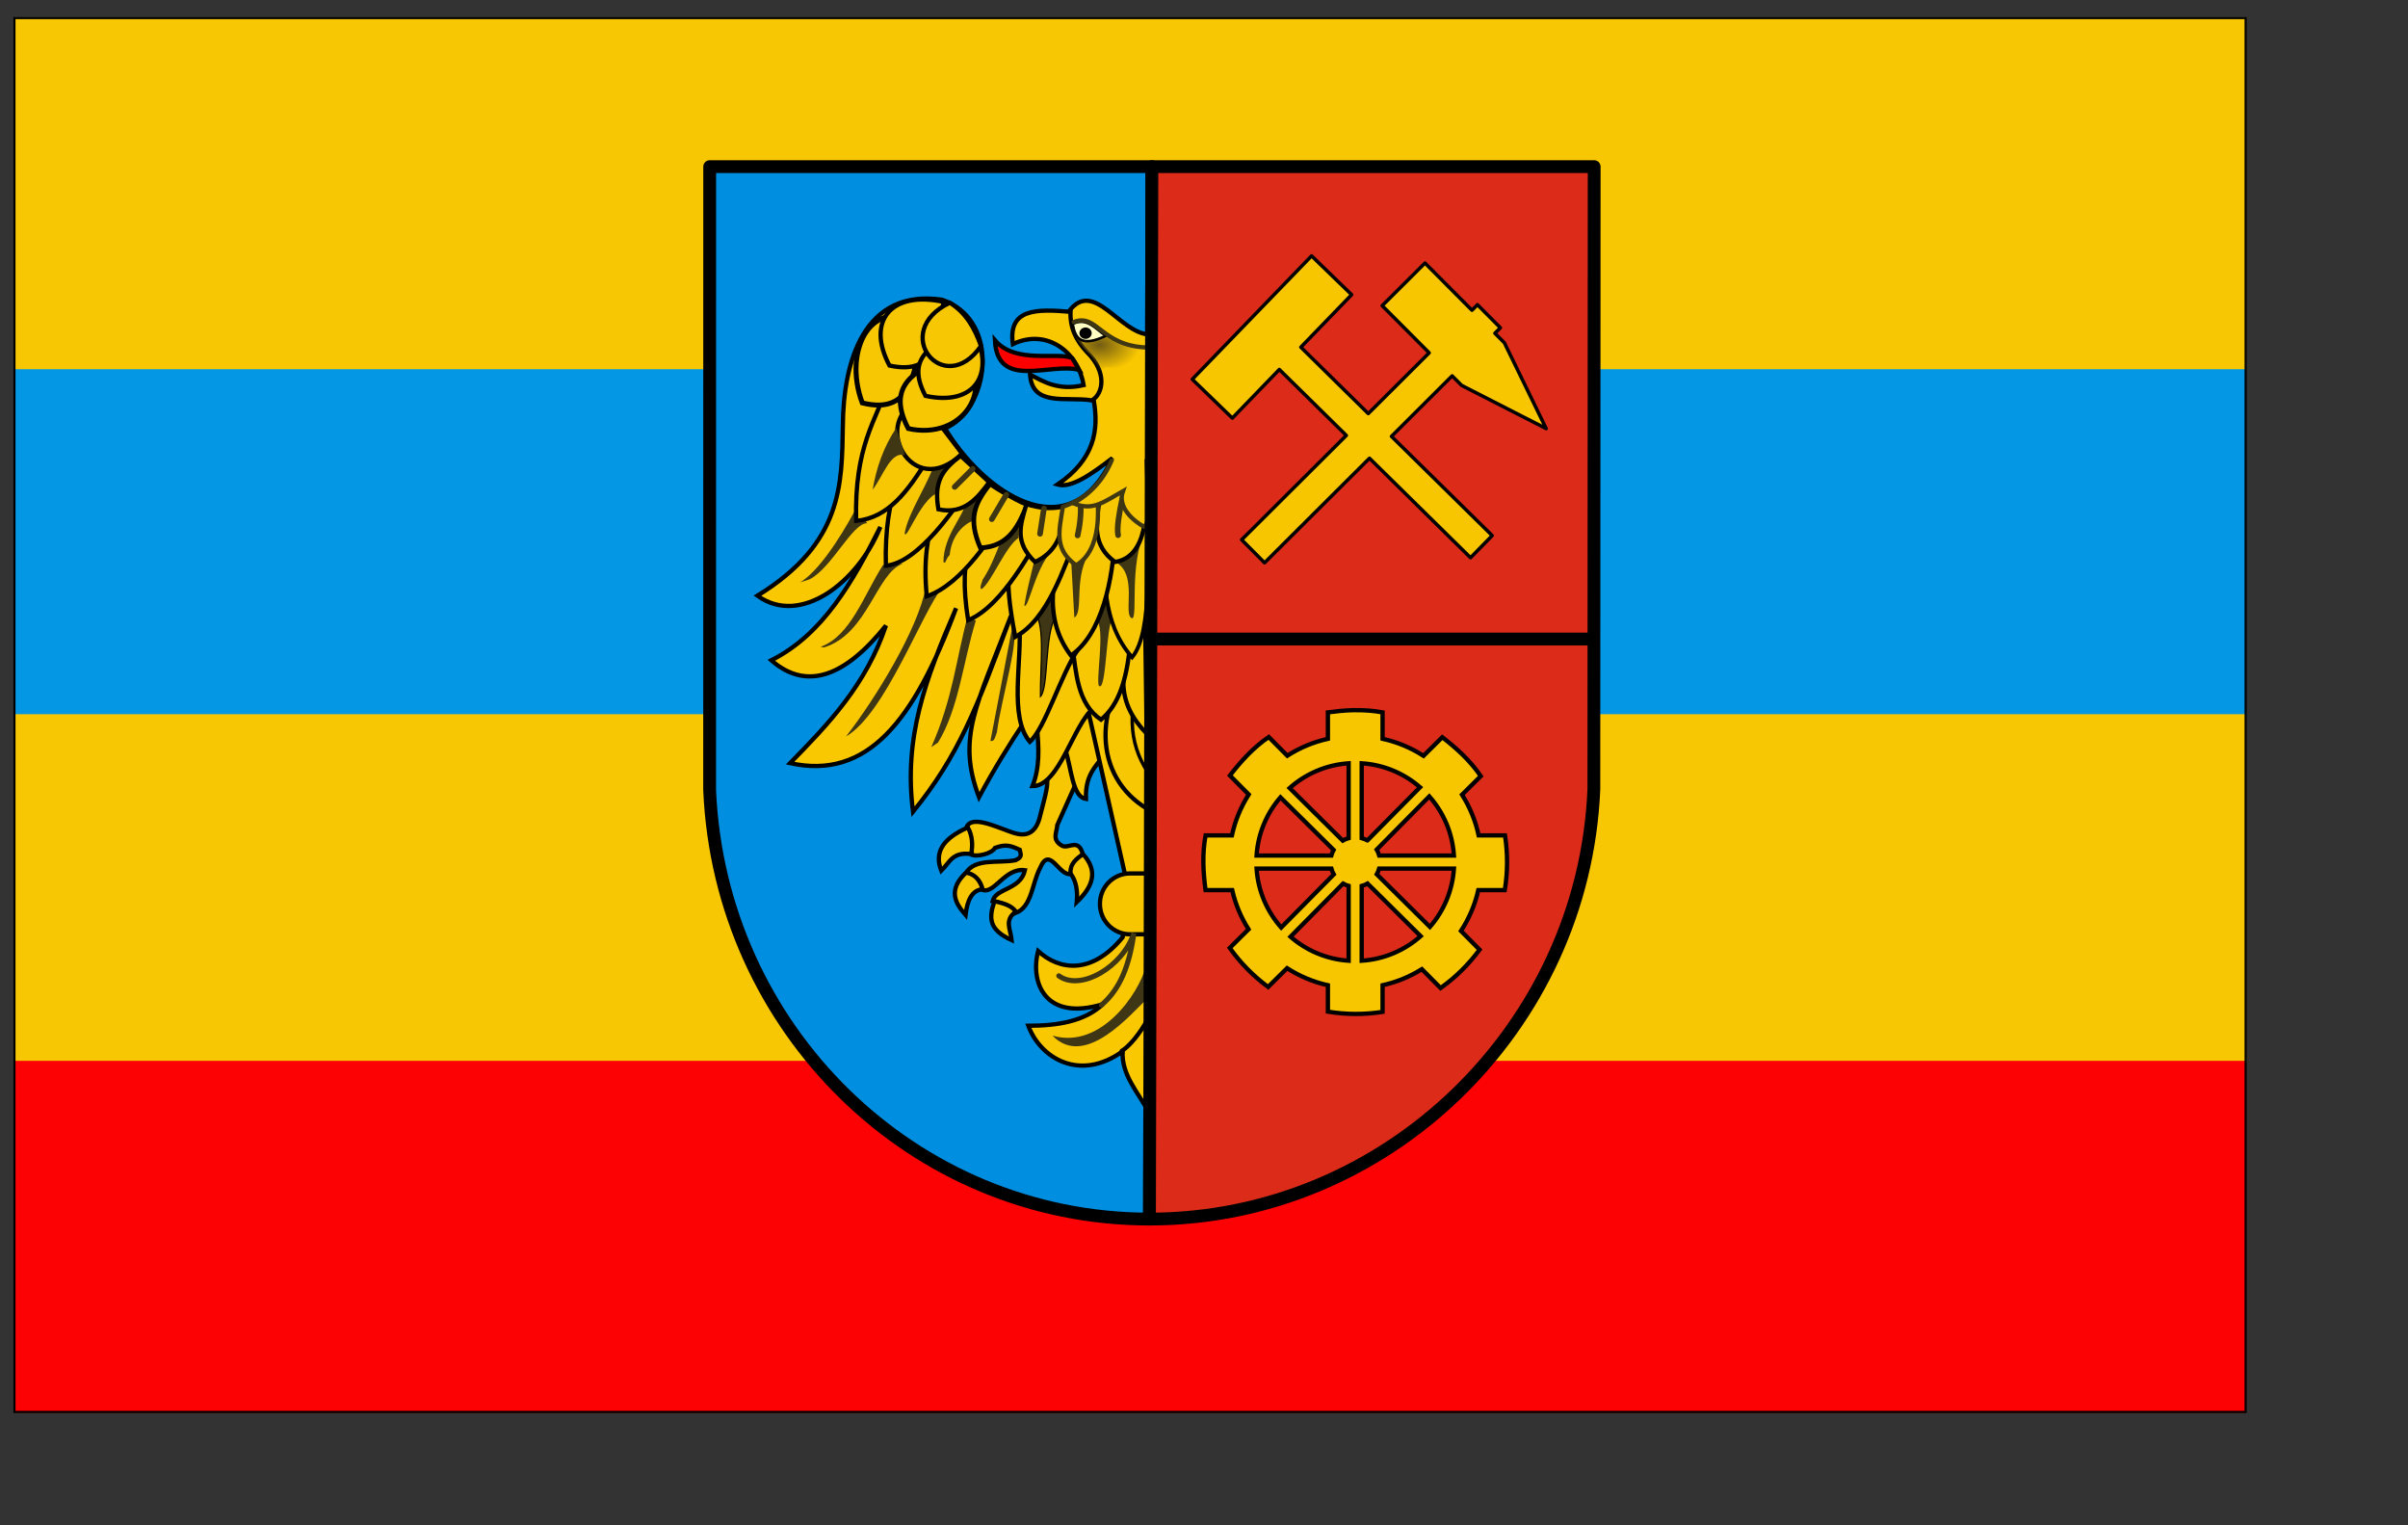 <?xml version="1.0" encoding="UTF-8" standalone="no"?>
<!-- Created with Inkscape (http://www.inkscape.org/) -->
<svg
   xmlns:dc="http://purl.org/dc/elements/1.1/"
   xmlns:cc="http://web.resource.org/cc/"
   xmlns:rdf="http://www.w3.org/1999/02/22-rdf-syntax-ns#"
   xmlns:svg="http://www.w3.org/2000/svg"
   xmlns="http://www.w3.org/2000/svg"
   xmlns:xlink="http://www.w3.org/1999/xlink"
   xmlns:sodipodi="http://inkscape.sourceforge.net/DTD/sodipodi-0.dtd"
   xmlns:inkscape="http://www.inkscape.org/namespaces/inkscape"
   id="svg2"
   sodipodi:version="0.32"
   inkscape:version="0.42+devel"
   width="600pt"
   height="380pt"
   sodipodi:docbase="D:\Inscape-rysunki"
   sodipodi:docname="POL_Świętochłowice_flag.svg"
   version="1.0">
  <rect width="100%" height="100%" fill="#333333" stroke="none"/>
  <defs
     id="defs5">
    <linearGradient
       inkscape:collect="always"
       id="linearGradient2464">
      <stop
         style="stop-color:#725c12;stop-opacity:1;"
         offset="0"
         id="stop2466" />
      <stop
         style="stop-color:#725c12;stop-opacity:0;"
         offset="1"
         id="stop2468" />
    </linearGradient>
    <radialGradient
       r="7.793"
       fy="442.062"
       fx="258.885"
       cy="442.062"
       cx="258.885"
       gradientTransform="matrix(1.45,-0.12,0.116,1.4,-167.662,-145.507)"
       gradientUnits="userSpaceOnUse"
       id="radialGradient4548"
       xlink:href="#linearGradient3554"
       inkscape:collect="always" />
    <radialGradient
       r="7.793"
       fy="442.062"
       fx="258.885"
       cy="442.062"
       cx="258.885"
       gradientTransform="matrix(1.45,-0.12,0.116,1.4,-167.662,-145.507)"
       gradientUnits="userSpaceOnUse"
       id="radialGradient4416"
       xlink:href="#linearGradient3554"
       inkscape:collect="always" />
    <radialGradient
       r="7.793"
       fy="442.062"
       fx="258.885"
       cy="442.062"
       cx="258.885"
       gradientTransform="matrix(1.45,-0.12,0.116,1.4,-167.662,-145.507)"
       gradientUnits="userSpaceOnUse"
       id="radialGradient4098"
       xlink:href="#linearGradient3554"
       inkscape:collect="always" />
    <radialGradient
       r="7.793"
       fy="442.062"
       fx="258.885"
       cy="442.062"
       cx="258.885"
       gradientTransform="matrix(1.45,-0.12,0.116,1.4,-167.662,-145.507)"
       gradientUnits="userSpaceOnUse"
       id="radialGradient3572"
       xlink:href="#linearGradient3554"
       inkscape:collect="always" />
    <linearGradient
       id="linearGradient3554">
      <stop
         id="stop3556"
         offset="0"
         style="stop-color:#ffffff;stop-opacity:1;" />
      <stop
         id="stop3558"
         offset="1"
         style="stop-color:#000000;stop-opacity:1;" />
    </linearGradient>
    <radialGradient
       inkscape:collect="always"
       xlink:href="#linearGradient2464"
       id="radialGradient2710"
       gradientUnits="userSpaceOnUse"
       gradientTransform="matrix(-2.090002e-2,0.712,-1.119,-3.286098e-2,509.325,502.807)"
       cx="-477.724"
       cy="167.478"
       fx="-477.724"
       fy="167.478"
       r="30.137" />
    <radialGradient
       inkscape:collect="always"
       xlink:href="#linearGradient2464"
       id="radialGradient2892"
       gradientUnits="userSpaceOnUse"
       gradientTransform="matrix(-2.090002e-2,0.712,-1.119,-3.286098e-2,509.325,502.807)"
       cx="-477.724"
       cy="167.478"
       fx="-477.724"
       fy="167.478"
       r="30.137" />
    <radialGradient
       inkscape:collect="always"
       xlink:href="#linearGradient2464"
       id="radialGradient3871"
       gradientUnits="userSpaceOnUse"
       gradientTransform="matrix(-2.090002e-2,0.712,-1.119,-3.286098e-2,509.325,502.807)"
       cx="-477.724"
       cy="167.478"
       fx="-477.724"
       fy="167.478"
       r="30.137" />
  </defs>
  <sodipodi:namedview
     inkscape:window-height="676"
     inkscape:window-width="751"
     inkscape:pageshadow="2"
     inkscape:pageopacity="0.0"
     borderopacity="1.0"
     bordercolor="#666666"
     pagecolor="#ffffff"
     id="base"
     inkscape:zoom="0.83372095"
     inkscape:cx="345.45753"
     inkscape:cy="172.62612"
     inkscape:window-x="-7"
     inkscape:window-y="-12"
     inkscape:current-layer="svg2"
     showguides="true"
     inkscape:guide-bbox="true" />
  <g
     id="g3791"
     transform="translate(-8.925233e-8,-1.2)">
    <g
       id="g3783">
      <g
         id="g3777">
        <rect
           ry="0"
           rx="0"
           y="120.895"
           x="4.795"
           height="122.883"
           width="741.261"
           id="rect3771"
           style="opacity:1;fill:#0498e4;fill-opacity:1;fill-rule:nonzero;stroke:none;stroke-width:0.365;stroke-linecap:round;stroke-linejoin:miter;stroke-miterlimit:4;stroke-dasharray:none;stroke-dashoffset:0;stroke-opacity:1" />
        <rect
           style="opacity:1;fill:#f8c703;fill-opacity:1;fill-rule:nonzero;stroke:none;stroke-width:0.356;stroke-linecap:round;stroke-linejoin:miter;stroke-miterlimit:4;stroke-dasharray:none;stroke-dashoffset:0;stroke-opacity:1"
           id="rect3769"
           width="741.261"
           height="116.904"
           x="4.795"
           y="6.939"
           rx="0"
           ry="0" />
        <rect
           ry="0"
           rx="0"
           y="238.431"
           x="4.795"
           height="116.904"
           width="741.261"
           id="rect3773"
           style="opacity:1;fill:#f8c703;fill-opacity:1;fill-rule:nonzero;stroke:none;stroke-width:0.356;stroke-linecap:round;stroke-linejoin:miter;stroke-miterlimit:4;stroke-dasharray:none;stroke-dashoffset:0;stroke-opacity:1" />
        <rect
           style="opacity:1;fill:#fc0204;fill-opacity:1;fill-rule:nonzero;stroke:none;stroke-width:0.356;stroke-linecap:round;stroke-linejoin:miter;stroke-miterlimit:4;stroke-dasharray:none;stroke-dashoffset:0;stroke-opacity:1"
           id="rect3775"
           width="741.261"
           height="116.904"
           x="4.795"
           y="353.577"
           rx="0"
           ry="0" />
      </g>
      <rect
         style="opacity:1;fill:none;fill-opacity:1;fill-rule:nonzero;stroke:#000000;stroke-width:0.709;stroke-linecap:round;stroke-linejoin:miter;stroke-miterlimit:4;stroke-dasharray:none;stroke-dashoffset:0;stroke-opacity:1"
         id="rect2894"
         width="741.261"
         height="463.003"
         x="4.795"
         y="7.209"
         rx="0"
         ry="0" />
    </g>
    <g
       transform="matrix(0.4,0,0,0.4,232.525,52.965)"
       id="g2777">
      <path
         style="opacity:1;fill:#008ee0;fill-opacity:1;fill-rule:evenodd;stroke:#000000;stroke-width:10.63;stroke-linecap:round;stroke-linejoin:round;stroke-miterlimit:4;stroke-dasharray:none;stroke-dashoffset:0;stroke-opacity:1"
         d="M 375.418,8.967 L 8.127,8.967 L 8.083,526.584 C 16.6,725.224 177.228,882.936 373.4,882.936 L 375.418,8.967 z "
         id="rect2571" />
      <path
         style="fill:#f8c703;fill-opacity:1;fill-rule:evenodd;stroke:#000000;stroke-width:3.543;stroke-linecap:butt;stroke-linejoin:miter;stroke-miterlimit:4;stroke-dasharray:none;stroke-opacity:1"
         d="M 305.125,490.177 L 288.145,517.029 C 289.975,522.838 284.86,538.371 281.827,550.989 C 277.002,566.202 266.695,564.64 257.739,561.256 C 243.909,556.308 225.161,547.535 221.409,557.703 C 227.044,567.304 224.8,574.879 226.148,580.606 C 230.492,582.054 242.338,579.625 245.102,574.683 C 254.185,571.425 257.739,572.723 265.637,576.262 C 266.357,580.051 268.308,582.153 262.083,584.95 C 247.832,587.716 228.231,582.807 220.62,596.006 C 226.671,597.593 232.519,599.586 234.441,609.433 C 244.345,613.747 253.377,590.832 269.98,593.242 C 266.228,609.707 245.761,607.985 243.128,618.91 C 250.592,620.768 258.662,621.869 262.083,628.782 C 275.772,624.1 275.826,603.835 282.617,591.268 C 290.537,572.496 298.001,598.09 307.889,596.401 C 308.502,590.539 312.284,583.97 318.156,580.211 C 314.416,566.321 306.859,575.334 301.176,573.103 C 291.771,568.107 296.567,561.691 296.832,555.728 L 314.207,517.029 L 305.125,490.177 z "
         id="path2474"
         sodipodi:nodetypes="ccccccccccccccccccccc" />
      <path
         style="fill:#f8c703;fill-opacity:1;fill-rule:evenodd;stroke:#000000;stroke-width:3.543;stroke-linecap:butt;stroke-linejoin:miter;stroke-miterlimit:4;stroke-dasharray:none;stroke-opacity:1"
         d="M 322.965,459.162 L 303.422,492.948 C 308.569,507.903 309.209,532.435 320.647,534.022 C 319.944,514.683 328.34,507.475 335.221,498.248 L 322.965,459.162 z "
         id="path2446"
         sodipodi:nodetypes="ccccc" />
      <path
         style="fill:#f8c703;fill-opacity:1;fill-rule:evenodd;stroke:#000000;stroke-width:3.543;stroke-linecap:butt;stroke-linejoin:miter;stroke-miterlimit:4;stroke-dasharray:none;stroke-opacity:1"
         d="M 222.594,557.703 C 226.526,565.074 226.667,572.445 225.358,579.816 C 209.556,577.703 207.459,586.926 200.48,593.637 C 194.721,578.85 200.976,567.224 222.594,557.703 z "
         id="path2476"
         sodipodi:nodetypes="cccc" />
      <path
         style="fill:#fac801;fill-opacity:1;fill-rule:evenodd;stroke:#000000;stroke-width:3.543;stroke-linecap:butt;stroke-linejoin:miter;stroke-miterlimit:4;stroke-dasharray:none;stroke-opacity:1"
         d="M 372.593,793.94 L 372.593,148.346 C 348.323,146.579 327.111,102.291 306.822,128.73 C 303.322,154.355 324.257,177.963 327.015,202.578 C 331.603,227.943 327.592,252.187 297.014,272.965 C 308.345,276.276 325.208,264.375 342.592,251.041 C 306.064,330.129 234.573,278.17 203.55,226.233 C 239.459,211.929 251.536,137.284 201.242,119.499 C 136.257,109.942 119.106,170.891 118.74,223.925 C 117.876,272.699 118.857,321.607 47.777,365.275 C 83.388,391.047 131.143,354.46 149.895,308.158 C 127.023,353.318 102.791,396.949 59.315,418.93 C 88.358,444.268 120.222,432.93 154.51,390.083 C 138.116,439.152 106.68,471.925 74.893,504.317 C 138.893,518.381 177.585,469.991 212.781,375.66 C 186.976,435.45 169.224,482.945 177.011,544.702 C 214.509,498.429 229.853,459.418 258.359,382.006 C 229.709,456.748 213.107,483.228 231.82,532.587 C 256.664,486.312 283.863,448.282 311.287,411.037 L 352.72,595.126 C 358.19,611.358 354.564,630.188 351.088,648.976 C 325.008,680.773 298.034,675.989 280.92,660.399 C 274.099,686.68 286.823,719.1 334.77,704.458 C 319.445,718.841 297.207,722.36 272.761,722.408 C 282.829,749.531 315.73,769.136 351.088,743.622 C 350.118,763.446 364.066,777.676 372.593,793.94 z "
         id="path2330"
         sodipodi:nodetypes="cccccccccccccccccccccccccc" />
      <path
         style="fill:#f8c703;fill-opacity:1;fill-rule:evenodd;stroke:#000000;stroke-width:3.543;stroke-linecap:butt;stroke-linejoin:miter;stroke-miterlimit:4;stroke-dasharray:none;stroke-opacity:1"
         d="M 221.014,595.217 C 229.326,596.736 232.798,602.29 234.835,609.038 C 226.008,609.72 222.096,618.127 220.62,630.361 C 211.689,620.223 206.031,609.515 221.014,595.217 z "
         id="path2478"
         sodipodi:nodetypes="cccc" />
      <path
         style="fill:#fac801;fill-opacity:1;fill-rule:evenodd;stroke:#000000;stroke-width:3.543;stroke-linecap:butt;stroke-linejoin:miter;stroke-miterlimit:4;stroke-dasharray:none;stroke-opacity:1"
         d="M 259.925,156.326 C 288.665,142.709 314.37,163.516 318.69,190.421 C 297.359,195.398 284.799,187.09 274.175,181.654 C 276.153,208.859 304.726,199.635 325.509,203.085 C 335.114,197.609 338.404,179.701 321.612,163.145 C 312.272,153.224 307.37,142.708 307.816,129.525 C 279.831,127.185 255.826,126.582 259.925,156.326 z "
         id="path2326"
         sodipodi:nodetypes="ccccccc" />
      <path
         style="fill:#fc0000;fill-opacity:1;fill-rule:evenodd;stroke:#000000;stroke-width:3.543;stroke-linecap:butt;stroke-linejoin:miter;stroke-miterlimit:4;stroke-dasharray:none;stroke-opacity:1"
         d="M 245.02,153.104 C 262.102,173.315 297.422,162.445 309.233,167.995 L 314.944,177.786 C 291.212,171.329 247.028,194.803 245.02,153.104 z "
         id="path2328"
         sodipodi:nodetypes="cccc" />
      <path
         style="fill:#3f3713;fill-opacity:1;fill-rule:evenodd;stroke:none;stroke-width:1px;stroke-linecap:butt;stroke-linejoin:miter;stroke-opacity:1"
         d="M 83.247,354.171 C 102.86,342.514 125.199,301.379 129.954,292.345 L 138.929,305.052 C 126.536,305.023 109.88,341.768 91.227,351.645 L 83.247,354.171 z "
         id="path2332"
         sodipodi:nodetypes="ccccc" />
      <path
         style="fill:#3e3614;fill-opacity:1;fill-rule:evenodd;stroke:none;stroke-width:1px;stroke-linecap:butt;stroke-linejoin:miter;stroke-opacity:1"
         d="M 100.237,407.709 C 125.151,398.818 136.1,364.788 152.079,339.813 L 168.512,338.702 C 146.56,346.282 139.521,397.115 103.06,408.222 L 100.237,407.709 z "
         id="path2334"
         sodipodi:nodetypes="ccccc" />
      <path
         style="fill:#3e3614;fill-opacity:1;fill-rule:evenodd;stroke:none;stroke-width:1px;stroke-linecap:butt;stroke-linejoin:miter;stroke-opacity:1"
         d="M 187.777,357.739 C 181.014,393.666 145.399,451.288 121.361,482.153 C 154.002,463.257 184.394,378.863 201.809,357.739 L 187.777,357.739 z "
         id="path2336"
         sodipodi:nodetypes="cccc" />
      <path
         style="fill:#3e3614;fill-opacity:1;fill-rule:evenodd;stroke:none;stroke-width:1px;stroke-linecap:butt;stroke-linejoin:miter;stroke-opacity:1"
         d="M 222.501,381.967 C 212.632,418.522 210.266,450.061 192.178,491.054 L 197.81,487.155 C 214.974,459.204 218.708,419.742 229.157,386.035 L 222.501,381.967 z "
         id="path2338"
         sodipodi:nodetypes="ccccc" />
      <path
         style="fill:#f8c703;fill-opacity:1;fill-rule:evenodd;stroke:#000000;stroke-width:3.543;stroke-linecap:butt;stroke-linejoin:miter;stroke-miterlimit:4;stroke-dasharray:none;stroke-opacity:1"
         d="M 244.708,618.91 C 239.869,632.867 239.733,642.557 258.923,651.29 C 258.109,642.168 252.449,634.749 262.477,627.597 C 258.623,622.491 252.718,620.899 244.708,618.91 z "
         id="path2480"
         sodipodi:nodetypes="cccc" />
      <path
         style="fill:#3e3614;fill-opacity:1;fill-rule:evenodd;stroke:none;stroke-width:1px;stroke-linecap:butt;stroke-linejoin:miter;stroke-opacity:1"
         d="M 259.849,389.363 L 241.303,485.848 C 244.198,486.387 244.665,484.627 246.65,478.794 C 250.649,449.111 266.219,400.035 259.849,389.363 z "
         id="path2340"
         sodipodi:nodetypes="cccc" />
      <path
         style="fill:#f7c600;fill-opacity:1;fill-rule:nonzero;stroke:#000000;stroke-width:3.543;stroke-linecap:round;stroke-linejoin:miter;stroke-miterlimit:4;stroke-dasharray:none;stroke-dashoffset:0;stroke-opacity:1"
         d="M 357.288,595.907 L 372.537,595.907 L 372.537,646.458 L 357.288,646.458 C 343.412,646.458 332.24,635.185 332.24,621.183 C 332.24,607.18 343.412,595.907 357.288,595.907 z "
         id="rect2342"
         sodipodi:nodetypes="ccccsc" />
      <path
         style="fill:url(#radialGradient3871);fill-opacity:1;fill-rule:evenodd;stroke:none;stroke-width:1px;stroke-linecap:butt;stroke-linejoin:miter;stroke-opacity:1"
         d="M 308.436,139.546 C 329.724,130.242 326.154,155.64 368.709,158.798 C 362.753,167.881 357.299,172.908 353.146,177.706 C 330.621,174.486 333.715,172.379 334.326,193.218 C 333.192,197.494 331.35,199.288 327.631,203.026 C 338.346,189.715 333.659,177.81 325.023,166.262 C 316.527,157.2 308.367,148.692 308.436,139.546 z "
         id="path2347"
         sodipodi:nodetypes="ccccccc" />
      <path
         style="fill:#ffffc3;fill-opacity:1;fill-rule:evenodd;stroke:#000000;stroke-width:2.126;stroke-linecap:butt;stroke-linejoin:miter;stroke-miterlimit:4;stroke-dasharray:none;stroke-opacity:1"
         d="M 309.715,139.507 C 321.798,133.837 328.531,143.739 337.163,149.488 C 317.395,158.741 311.572,152.572 309.715,139.507 z "
         id="path2351"
         sodipodi:nodetypes="ccc" />
      <path
         sodipodi:type="arc"
         style="opacity:1;fill:#000000;fill-opacity:1;fill-rule:nonzero;stroke:#000000;stroke-width:2.48;stroke-linecap:round;stroke-linejoin:miter;stroke-miterlimit:4;stroke-dasharray:none;stroke-dashoffset:0;stroke-opacity:1"
         id="path2349"
         sodipodi:cx="-494.70752"
         sodipodi:cy="147.03102"
         sodipodi:rx="3.8503473"
         sodipodi:ry="3.4777331"
         d="M -490.857,147.031 A 3.85,3.478 0 1 1 -490.857,147.004"
         sodipodi:start="0"
         sodipodi:end="6.2753328"
         sodipodi:open="true"
         transform="translate(815.024,0.248)" />
      <path
         sodipodi:nodetypes="ccc"
         id="path2442"
         d="M 369.731,409.183 C 324.288,454.665 326.945,516.202 371.958,542.495 L 369.731,409.183 z "
         style="fill:#f8c703;fill-opacity:1;fill-rule:evenodd;stroke:#000000;stroke-width:3.543;stroke-linecap:butt;stroke-linejoin:miter;stroke-miterlimit:4;stroke-dasharray:none;stroke-opacity:1" />
      <path
         sodipodi:nodetypes="ccc"
         id="path2626"
         d="M 370.838,412.854 C 353.863,459.957 356.178,486.99 371.712,511.513 L 370.838,412.854 z "
         style="fill:#f8c703;fill-opacity:1;fill-rule:evenodd;stroke:#000000;stroke-width:2.864;stroke-linecap:butt;stroke-linejoin:miter;stroke-miterlimit:4;stroke-dasharray:none;stroke-opacity:1" />
      <path
         style="fill:#f8c703;fill-opacity:1;fill-rule:evenodd;stroke:#000000;stroke-width:3.543;stroke-linecap:butt;stroke-linejoin:miter;stroke-miterlimit:4;stroke-dasharray:none;stroke-opacity:1"
         d="M 369.731,381.185 C 343.756,428.288 347.298,455.321 371.07,479.844 L 369.731,381.185 z "
         id="path2440"
         sodipodi:nodetypes="ccc" />
      <path
         style="fill:#f8c703;fill-opacity:1;fill-rule:evenodd;stroke:#000000;stroke-width:3.543;stroke-linecap:butt;stroke-linejoin:miter;stroke-miterlimit:4;stroke-dasharray:none;stroke-opacity:1"
         d="M 306.734,410.138 L 280.008,475.044 C 281.513,491.473 282.493,507.843 276.19,523.405 C 298.617,523.656 309.981,472.271 327.097,458.499 L 306.734,410.138 z "
         id="path2444"
         sodipodi:nodetypes="ccccc" />
      <path
         style="fill:#f8c703;fill-opacity:1;fill-rule:evenodd;stroke:#000000;stroke-width:3.543;stroke-linecap:butt;stroke-linejoin:miter;stroke-miterlimit:4;stroke-dasharray:none;stroke-opacity:1"
         d="M 318.156,579.816 C 312.74,583.884 307.155,587.839 307.889,596.006 C 312.201,601.823 313.976,609.671 313.023,619.7 C 325.935,607.301 331.452,594.311 318.156,579.816 z "
         id="path2482"
         sodipodi:nodetypes="cccc" />
      <path
         style="fill:#f8c703;fill-opacity:1;fill-rule:evenodd;stroke:#000000;stroke-width:3.543;stroke-linecap:butt;stroke-linejoin:miter;stroke-miterlimit:4;stroke-dasharray:none;stroke-opacity:1"
         d="M 309.167,405.954 C 312.58,429.568 313.376,454.817 333.118,468.226 C 348.52,455.686 354.363,433.586 357.069,408.349 L 335.513,359.649 L 309.167,405.954 z "
         id="path2436"
         sodipodi:nodetypes="ccccc" />
      <path
         style="fill:#3f3713;fill-opacity:1;fill-rule:evenodd;stroke:none;stroke-width:1px;stroke-linecap:butt;stroke-linejoin:miter;stroke-opacity:1"
         d="M 329.126,385.197 C 337.594,390.998 327.525,441.075 332.056,440.508 C 337.632,441.839 337.441,390.345 342.698,384.398 L 334.715,361.246 L 329.126,385.197 z "
         id="path2438"
         sodipodi:nodetypes="ccccc" />
      <path
         style="fill:#f8c703;fill-opacity:1;fill-rule:evenodd;stroke:#000000;stroke-width:3.199;stroke-linecap:butt;stroke-linejoin:miter;stroke-miterlimit:4;stroke-dasharray:none;stroke-opacity:1"
         d="M 336.017,319.542 C 336.2,348.436 333.347,387.268 359.009,416.441 C 377.122,394.379 370.757,326.611 371.349,289.248 L 336.017,319.542 z "
         id="path2418"
         sodipodi:nodetypes="cccc" />
      <path
         style="fill:#f8c703;fill-opacity:1;fill-rule:evenodd;stroke:#000000;stroke-width:3.543;stroke-linecap:butt;stroke-linejoin:miter;stroke-miterlimit:4;stroke-dasharray:none;stroke-opacity:1"
         d="M 265.258,387.592 L 293.999,358.053 L 313.957,409.946 C 299.587,431.371 286.813,475.226 274.04,486.588 C 256.296,465.633 267.896,419.876 265.258,387.592 z "
         id="path2432"
         sodipodi:nodetypes="ccccc" />
      <path
         style="fill:#3e3614;fill-opacity:1;fill-rule:evenodd;stroke:#000000;stroke-width:1px;stroke-linecap:butt;stroke-linejoin:miter;stroke-opacity:1"
         d="M 278.83,380.407 C 286.774,391.719 282.581,424.272 282.822,449.065 C 289.769,442.105 286.163,396.266 295.595,382.802 L 294.797,352.464 L 278.83,380.407 z "
         id="path2434"
         sodipodi:nodetypes="ccccc" />
      <path
         sodipodi:nodetypes="cccc"
         id="path2416"
         d="M 301.416,315.231 C 296.461,343.697 282.401,380.608 308.15,414.949 C 333.965,397.224 343.381,351.25 344.703,314.284 L 301.416,315.231 z "
         style="fill:#f8c703;fill-opacity:1;fill-rule:evenodd;stroke:#000000;stroke-width:3.543;stroke-linecap:butt;stroke-linejoin:miter;stroke-miterlimit:4;stroke-dasharray:none;stroke-opacity:1" />
      <path
         style="fill:#f8c703;fill-opacity:1;fill-rule:evenodd;stroke:#000000;stroke-width:3.543;stroke-linecap:butt;stroke-linejoin:miter;stroke-miterlimit:4;stroke-dasharray:none;stroke-opacity:1"
         d="M 265.136,309.084 C 257.203,336.868 251.373,344.776 261.926,399.491 C 289.468,384.592 302.355,341.634 313.896,313.691 L 265.136,309.084 z "
         id="path2414"
         sodipodi:nodetypes="cccc" />
      <path
         sodipodi:nodetypes="cccc"
         id="path2412"
         d="M 239.555,278.589 C 229.438,313.468 213.391,326.975 222.793,385.647 C 251.741,373.708 277.001,325.543 291.398,298.96 L 239.555,278.589 z "
         style="fill:#f8c703;fill-opacity:1;fill-rule:evenodd;stroke:#000000;stroke-width:3.543;stroke-linecap:butt;stroke-linejoin:miter;stroke-miterlimit:4;stroke-dasharray:none;stroke-opacity:1" />
      <path
         style="fill:#f8c703;fill-opacity:1;fill-rule:evenodd;stroke:#000000;stroke-width:3.543;stroke-linecap:butt;stroke-linejoin:miter;stroke-miterlimit:4;stroke-dasharray:none;stroke-opacity:1"
         d="M 214.323,251.371 C 202.032,285.544 182.727,306.599 188.42,365.746 C 218.062,355.651 243.271,315.057 259.312,289.431 L 214.323,251.371 z "
         id="path2410"
         sodipodi:nodetypes="cccc" />
      <path
         style="fill:#3f3713;fill-opacity:1;fill-rule:evenodd;stroke:none;stroke-width:1px;stroke-linecap:butt;stroke-linejoin:miter;stroke-opacity:1"
         d="M 220.504,287.932 C 220.213,297.94 202.316,314.829 202.276,337.255 C 204.552,339.275 203.488,335.585 207.455,331.405 C 209.168,314.819 219.297,305.85 226.937,302.943 C 235.104,276.041 224.751,288.445 220.504,287.932 z "
         id="path2420"
         sodipodi:nodetypes="ccccc" />
      <path
         sodipodi:nodetypes="cccc"
         id="path2406"
         d="M 182.624,223.744 C 170.334,257.918 152.924,278.593 154.447,340.394 C 181.435,337.88 212.331,293.117 228.372,267.491 L 182.624,223.744 z "
         style="fill:#f8c703;fill-opacity:1;fill-rule:evenodd;stroke:#000000;stroke-width:3.543;stroke-linecap:butt;stroke-linejoin:miter;stroke-miterlimit:4;stroke-dasharray:none;stroke-opacity:1" />
      <path
         style="fill:#f8c703;fill-opacity:1;fill-rule:evenodd;stroke:#000000;stroke-width:3.543;stroke-linecap:butt;stroke-linejoin:miter;stroke-miterlimit:4;stroke-dasharray:none;stroke-opacity:1"
         d="M 157.944,186.491 C 145.653,220.664 128.244,241.34 129.767,303.141 C 156.755,300.627 172.75,278.215 188.79,252.59 L 157.944,186.491 z "
         id="path2402"
         sodipodi:nodetypes="cccc" />
      <path
         sodipodi:nodetypes="ccc"
         id="path2361"
         d="M 184.224,140.121 C 143.031,114.841 118.337,160.938 134.866,205.189 C 178.982,216.036 179.083,175.115 184.224,140.121 z "
         style="fill:#f8c703;fill-opacity:1;fill-rule:evenodd;stroke:#000000;stroke-width:4.121;stroke-linecap:butt;stroke-linejoin:miter;stroke-miterlimit:4;stroke-dasharray:none;stroke-opacity:1" />
      <path
         style="fill:#f8c703;fill-opacity:1;fill-rule:evenodd;stroke:#000000;stroke-width:3.543;stroke-linecap:butt;stroke-linejoin:miter;stroke-miterlimit:4;stroke-dasharray:none;stroke-opacity:1"
         d="M 202.363,121.29 C 158.461,111.773 138.019,137.546 157.453,174.147 C 197.594,182.957 197.686,149.716 202.363,121.29 z "
         id="path2357"
         sodipodi:nodetypes="ccc" />
      <path
         sodipodi:nodetypes="cccc"
         id="path2408"
         d="M 195.654,252.525 C 190.846,271.121 173.115,295.304 170.043,313.528 C 171.863,321.15 186.895,272.865 205.433,279.534 C 205.378,270.419 206.334,253.377 195.654,252.525 z "
         style="fill:#3f3713;fill-opacity:1;fill-rule:evenodd;stroke:none;stroke-width:1px;stroke-linecap:butt;stroke-linejoin:miter;stroke-opacity:1" />
      <path
         style="fill:#f8c703;fill-opacity:1;fill-rule:evenodd;stroke:#000000;stroke-width:3.543;stroke-linecap:butt;stroke-linejoin:miter;stroke-miterlimit:4;stroke-dasharray:none;stroke-opacity:1"
         d="M 217.687,247.3 C 175.832,288.311 140.329,218.961 183.57,202.41 L 217.687,247.3 z "
         id="path2365"
         sodipodi:nodetypes="ccc" />
      <path
         style="fill:#f8c703;fill-opacity:1;fill-rule:evenodd;stroke:#000000;stroke-width:3.993;stroke-linecap:butt;stroke-linejoin:miter;stroke-miterlimit:4;stroke-dasharray:none;stroke-opacity:1"
         d="M 216.627,161.421 C 246.879,192.483 218.469,236.536 173.074,226.486 C 151.452,185.394 187.332,175.175 216.627,161.421 z "
         id="path2363"
         sodipodi:nodetypes="ccc" />
      <path
         sodipodi:nodetypes="ccc"
         id="path2359"
         d="M 226.176,141.841 C 247.146,181.567 227.818,208.186 187.341,199.309 C 168.061,163.015 200.054,153.989 226.176,141.841 z "
         style="fill:#f8c703;fill-opacity:1;fill-rule:evenodd;stroke:#000000;stroke-width:3.543;stroke-linecap:butt;stroke-linejoin:miter;stroke-miterlimit:4;stroke-dasharray:none;stroke-opacity:1" />
      <path
         style="fill:#f8c703;fill-opacity:1;fill-rule:evenodd;stroke:#000000;stroke-width:3.543;stroke-linecap:butt;stroke-linejoin:miter;stroke-miterlimit:4;stroke-dasharray:none;stroke-opacity:1"
         d="M 207.545,121.981 C 157.131,146.131 202.594,202.492 233.455,157.91 C 228.305,143.222 220.944,130.253 207.545,121.981 z "
         id="path2355"
         sodipodi:nodetypes="ccc" />
      <g
         id="g2373"
         transform="translate(814.527,0)">
        <path
           sodipodi:nodetypes="cccc"
           id="path2367"
           d="M -597.959,249.095 L -574.249,271.042 C -583.983,284.195 -595.045,298.163 -616.417,293.557 C -620.41,270.426 -613.247,260.657 -597.959,249.095 z "
           style="fill:#f8c703;fill-opacity:1;fill-rule:evenodd;stroke:#000000;stroke-width:3.543;stroke-linecap:butt;stroke-linejoin:miter;stroke-miterlimit:4;stroke-dasharray:none;stroke-opacity:1" />
        <path
           id="path2371"
           d="M -587.913,259.944 L -602.888,274.92"
           style="fill:#f8c703;fill-opacity:1;fill-rule:evenodd;stroke:#3f3713;stroke-width:4.698;stroke-linecap:round;stroke-linejoin:miter;stroke-miterlimit:4;stroke-dasharray:none;stroke-opacity:1" />
      </g>
      <path
         style="fill:#3f3713;fill-opacity:1;fill-rule:evenodd;stroke:none;stroke-width:1px;stroke-linecap:butt;stroke-linejoin:miter;stroke-opacity:1"
         d="M 249.308,321.537 C 244.715,333.473 240.615,343.286 234.896,351.843 C 233.914,355.44 232.029,358.53 233.837,359.896 C 241.734,354.866 253.836,324.369 264.567,317.298 L 264.778,307.549 L 249.308,321.537 z "
         id="path2422"
         sodipodi:nodetypes="cccccc" />
      <g
         id="g2377"
         transform="matrix(1.061,-0.273,0.26,1.081,810.646,-160.087)">
        <path
           style="fill:#f8c703;fill-opacity:1;fill-rule:evenodd;stroke:#000000;stroke-width:3.543;stroke-linecap:butt;stroke-linejoin:miter;stroke-miterlimit:4;stroke-dasharray:none;stroke-opacity:1"
           d="M -597.959,249.095 C -591.372,256.078 -584.464,263.143 -574.249,271.042 C -583.983,284.195 -595.045,298.163 -616.417,293.557 C -620.41,270.426 -613.247,260.657 -597.959,249.095 z "
           id="path2379"
           sodipodi:nodetypes="cccc" />
        <path
           style="fill:#f8c703;fill-opacity:1;fill-rule:evenodd;stroke:#3f3713;stroke-width:4.257;stroke-linecap:round;stroke-linejoin:miter;stroke-miterlimit:4;stroke-dasharray:none;stroke-opacity:1"
           d="M -587.913,259.944 L -602.888,274.92"
           id="path2381" />
      </g>
      <path
         style="fill:#3f3713;fill-opacity:1;fill-rule:evenodd;stroke:none;stroke-width:1px;stroke-linecap:butt;stroke-linejoin:miter;stroke-opacity:1"
         d="M 277.282,338.067 C 274.325,350.552 270.814,364.144 269.441,373.46 C 272.894,377.314 278.993,338.826 294.873,325.563 L 277.282,338.067 z "
         id="path2424"
         sodipodi:nodetypes="cccc" />
      <g
         id="g2383"
         transform="matrix(0.807,-0.59,0.59,0.807,606.826,-263.702)">
        <path
           style="fill:#f8c703;fill-opacity:1;fill-rule:evenodd;stroke:#000000;stroke-width:3.543;stroke-linecap:butt;stroke-linejoin:miter;stroke-miterlimit:4;stroke-dasharray:none;stroke-opacity:1"
           d="M -597.5,248.466 C -590.668,257.227 -585.352,262.516 -574.756,267.776 C -583.064,282.937 -598.734,295.949 -620.106,291.343 C -624.099,268.213 -612.787,260.028 -597.5,248.466 z "
           id="path2385"
           sodipodi:nodetypes="cccc" />
        <path
           style="fill:#f8c703;fill-opacity:1;fill-rule:evenodd;stroke:#3f3713;stroke-width:4.698;stroke-linecap:round;stroke-linejoin:miter;stroke-miterlimit:4;stroke-dasharray:none;stroke-opacity:1"
           d="M -587.913,259.944 L -602.888,274.92"
           id="path2387" />
      </g>
      <path
         style="fill:#3f3713;fill-opacity:1;fill-rule:evenodd;stroke:none;stroke-width:1px;stroke-linecap:butt;stroke-linejoin:miter;stroke-opacity:1"
         d="M 343.829,336.584 C 365.234,346.262 350.451,381.916 359.088,384.056 C 363.787,383.173 356.55,339.078 369.684,311.788 L 343.829,336.584 z "
         id="path2430"
         sodipodi:nodetypes="cccc" />
      <path
         sodipodi:nodetypes="cccc"
         id="path2395"
         d="M 331.853,286.35 C 343.916,278.371 357.392,276.43 368.822,276.046 C 371.938,292.041 372.131,333.357 344.775,337.237 C 325.719,323.532 329.048,305.311 331.853,286.35 z "
         style="fill:#f8c703;fill-opacity:1;fill-rule:evenodd;stroke:#000000;stroke-width:3.543;stroke-linecap:butt;stroke-linejoin:miter;stroke-miterlimit:4;stroke-dasharray:none;stroke-opacity:1" />
      <path
         style="fill:#3f3713;fill-opacity:1;fill-rule:evenodd;stroke:none;stroke-width:1px;stroke-linecap:butt;stroke-linejoin:miter;stroke-opacity:1"
         d="M 308.436,337.219 L 310.979,383.42 C 319.252,378.88 309.51,348.264 324.967,327.683 L 308.436,337.219 z "
         id="path2426"
         sodipodi:nodetypes="cccc" />
      <path
         style="fill:#f8c703;fill-opacity:1;fill-rule:evenodd;stroke:#3f3713;stroke-width:3.543;stroke-linecap:butt;stroke-linejoin:miter;stroke-miterlimit:4;stroke-dasharray:none;stroke-opacity:1"
         d="M 301.473,291.413 C 311.199,288.108 320,282.662 328.704,275.267 C 331.82,291.262 333.961,327.514 312.447,339.963 C 293.391,326.259 298.667,310.374 301.473,291.413 z "
         id="path2391"
         sodipodi:nodetypes="cccc" />
      <path
         sodipodi:nodetypes="cc"
         style="fill:#f8c703;fill-opacity:1;fill-rule:evenodd;stroke:#3f3713;stroke-width:4.698;stroke-linecap:round;stroke-linejoin:miter;stroke-miterlimit:4;stroke-dasharray:none;stroke-opacity:1"
         d="M 315.853,286.661 C 317.236,295.687 315.275,308.768 313.715,315.24"
         id="path2393" />
      <path
         id="path2551"
         d="M 350.706,285.23 C 348.523,294.969 346.028,309.115 347.37,315.006"
         style="fill:#f8c703;fill-opacity:1;fill-rule:evenodd;stroke:#3f3713;stroke-width:4.698;stroke-linecap:round;stroke-linejoin:miter;stroke-miterlimit:4;stroke-dasharray:none;stroke-opacity:1"
         sodipodi:nodetypes="cc" />
      <path
         style="fill:#f8c703;fill-opacity:1;fill-rule:evenodd;stroke:#3f3713;stroke-width:3.543;stroke-linecap:butt;stroke-linejoin:miter;stroke-miterlimit:4;stroke-dasharray:none;stroke-opacity:1"
         d="M 342.463,251.867 C 335.104,269.799 323.695,280.981 310.118,288.549 C 326.236,295.158 334.595,287.928 351.37,278.446 C 346.365,292.435 361.255,303.925 369.257,308.248 C 372.411,303.29 372.253,304.199 372.468,288.929 L 370.896,251.867"
         id="path2353"
         sodipodi:nodetypes="cccccc" />
      <path
         style="fill:#3f3713;fill-opacity:1;fill-rule:evenodd;stroke:none;stroke-width:1px;stroke-linecap:butt;stroke-linejoin:miter;stroke-opacity:1"
         d="M 163.058,225.982 C 152.543,241.725 146.572,258.982 143.5,277.206 C 152.152,266.12 158.529,244.364 170.508,248.8 L 163.058,225.982 z "
         id="path2404"
         sodipodi:nodetypes="cccc" />
      <path
         style="fill:none;fill-opacity:0.75;fill-rule:evenodd;stroke:#000000;stroke-width:1px;stroke-linecap:butt;stroke-linejoin:miter;stroke-opacity:1"
         d="M 343.405,336.16 C 344.535,337.502 345.665,338.844 343.405,336.16 z "
         id="path2428" />
      <path
         style="fill:none;fill-opacity:0.75;fill-rule:evenodd;stroke:#3f3713;stroke-width:4.252;stroke-linecap:round;stroke-linejoin:miter;stroke-miterlimit:4;stroke-dasharray:none;stroke-opacity:1"
         d="M 333.489,705.242 C 349.447,691.65 356.885,671.322 360.419,645.575 C 351.338,673.229 316.352,694.187 298.111,680.953"
         id="path2448"
         sodipodi:nodetypes="ccc" />
      <path
         style="fill:none;fill-opacity:0.75;fill-rule:evenodd;stroke:#000000;stroke-width:3.543;stroke-linecap:round;stroke-linejoin:miter;stroke-miterlimit:4;stroke-dasharray:none;stroke-opacity:1"
         d="M 350.386,743.261 C 356.195,739.853 365.171,729.738 372.564,715.803"
         id="path2450"
         sodipodi:nodetypes="cc" />
      <path
         style="fill:#3e3614;fill-opacity:1;fill-rule:evenodd;stroke:none;stroke-width:1px;stroke-linecap:butt;stroke-linejoin:miter;stroke-opacity:1"
         d="M 370.452,673.032 C 364.664,695.438 332.92,742.377 292.831,730.588 C 320.114,758.835 358.711,711.597 371.508,699.962 L 370.452,673.032 z "
         id="path2452"
         sodipodi:nodetypes="cccc" />
      <path
         style="fill:none;fill-opacity:0.75;fill-rule:evenodd;stroke:#3f3713;stroke-width:3.543;stroke-linecap:round;stroke-linejoin:miter;stroke-miterlimit:4;stroke-dasharray:none;stroke-opacity:1"
         d="M 310.471,137.992 C 330.07,130.405 332.651,157.508 370.779,159.146"
         id="path2472"
         sodipodi:nodetypes="cc" />
      <path
         style="opacity:1;fill:#dc2b19;fill-opacity:1;fill-rule:evenodd;stroke:#000000;stroke-width:10.63;stroke-linecap:round;stroke-linejoin:round;stroke-miterlimit:4;stroke-dasharray:none;stroke-dashoffset:0;stroke-opacity:1"
         d="M 373.4,882.936 C 569.572,882.936 733.981,724.794 742.498,526.154 L 742.752,8.967 L 375.418,8.967 L 373.4,882.936 z "
         id="path1364" />
      <path
         style="fill:none;fill-opacity:0.75;fill-rule:evenodd;stroke:#000000;stroke-width:10.63;stroke-linecap:butt;stroke-linejoin:miter;stroke-miterlimit:4;stroke-dasharray:none;stroke-opacity:1"
         d="M 374.188,401.262 L 740.66,401.262"
         id="path1370" />
      <path
         style="opacity:1;fill:#f7c600;fill-opacity:1;fill-rule:nonzero;stroke:#000000;stroke-width:2.881;stroke-linecap:round;stroke-linejoin:round;stroke-miterlimit:4;stroke-dasharray:none;stroke-dashoffset:0;stroke-opacity:1"
         d="M 508.031,83.094 L 408.938,185.562 L 442.219,217.781 L 481.25,177.406 L 536.906,232.188 L 449.969,318.812 L 469,337.938 L 556.125,251.125 L 640.062,333.719 L 658.062,315.344 L 574.375,232.969 L 624.781,182.719 L 632.656,190.625 L 702.875,226.5 L 668.156,155.219 L 660.281,147.344 L 664.844,142.781 L 645.812,123.656 L 641.25,128.219 L 602.219,89.031 L 566.688,124.438 L 605.719,163.594 L 555.125,214.031 L 499.125,158.906 L 541.312,115.312 L 508.031,83.094 z "
         id="rect2245" />
      <path
         style="opacity:1;fill:#f7c600;fill-opacity:1;fill-rule:nonzero;stroke:#000000;stroke-width:3.572;stroke-linecap:round;stroke-linejoin:miter;stroke-miterlimit:4;stroke-dasharray:none;stroke-dashoffset:0;stroke-opacity:1"
         d="M 542.188,460.344 C 535.311,460.533 528.473,461.241 521.594,462.156 L 521.594,484.125 C 509.425,486.821 498.05,491.633 487.875,498.156 L 472.469,482.625 C 459.757,491.309 449.554,502.504 440.219,514.594 L 455.844,530.344 C 449.321,540.608 444.512,552.074 441.875,564.344 L 419.969,564.344 C 417.188,579.485 417.955,594.64 419.969,609.781 L 442.125,609.781 C 444.793,621.492 449.457,632.456 455.688,642.312 L 440.094,657.781 C 448.984,670.288 459.624,681.074 471.938,690.188 L 487.688,674.594 C 497.912,681.179 509.349,686.038 521.594,688.75 L 521.594,710.688 C 536.735,713.179 551.859,713.204 567,710.875 L 567,688.75 C 578.75,686.157 589.752,681.577 599.656,675.406 L 615.188,691.094 C 627.695,682.204 638.449,671.563 647.562,659.25 L 632.125,643.656 C 638.784,633.461 643.714,622.023 646.5,609.781 L 668.5,609.781 C 670.991,594.64 671.017,579.485 668.688,564.344 L 646.812,564.344 C 644.198,552.145 639.451,540.743 633,530.531 L 648.562,515.094 C 639.878,502.382 628.683,492.148 616.594,482.812 L 601,498.25 C 590.75,491.651 579.281,486.801 567,484.094 L 567,462.156 C 559.548,460.787 552.109,460.268 544.656,460.344 C 544.296,460.347 543.923,460.337 543.562,460.344 C 543.334,460.348 543.104,460.339 542.875,460.344 C 542.764,460.346 542.642,460.341 542.531,460.344 C 542.422,460.346 542.297,460.341 542.188,460.344 z M 549.656,504.438 C 568.137,505.618 584.964,512.929 598.125,524.344 L 554.406,568.5 L 554.375,568.5 C 552.9,567.672 551.326,567.009 549.656,566.562 L 549.656,504.438 z M 538.594,504.469 C 538.669,504.464 538.737,504.474 538.812,504.469 L 538.812,566.594 C 537.086,567.076 535.453,567.767 533.938,568.656 L 489.812,525 C 502.979,513.301 519.942,505.763 538.594,504.469 z M 605.812,531.938 C 617.556,545.181 625.067,562.259 626.281,581.062 L 564.219,581.062 C 563.745,579.305 563.023,577.632 562.125,576.094 L 605.812,531.938 z M 482.188,532.719 L 526.344,576.406 C 525.53,577.858 524.881,579.422 524.438,581.062 L 462.344,581.062 C 463.538,562.642 470.818,545.858 482.188,532.719 z M 462.344,591.906 L 524.469,591.906 C 524.937,593.601 525.636,595.195 526.5,596.688 L 482.812,640.844 C 471.106,627.629 463.576,610.624 462.344,591.906 z M 564.156,591.906 L 626.281,591.906 C 625.066,610.363 617.766,627.178 606.344,640.312 L 562.188,596.625 C 563.025,595.157 563.697,593.572 564.156,591.906 z M 554.531,604.312 L 598.656,648 C 585.414,659.696 568.403,667.21 549.656,668.406 L 549.656,606.312 C 551.38,605.852 553.018,605.179 554.531,604.312 z M 534.188,604.344 C 535.626,605.16 537.187,605.796 538.812,606.25 L 538.812,668.406 C 520.397,667.183 503.653,659.855 490.531,648.469 L 534.188,604.344 z "
         id="rect2288" />
    </g>
  </g>
</svg>
